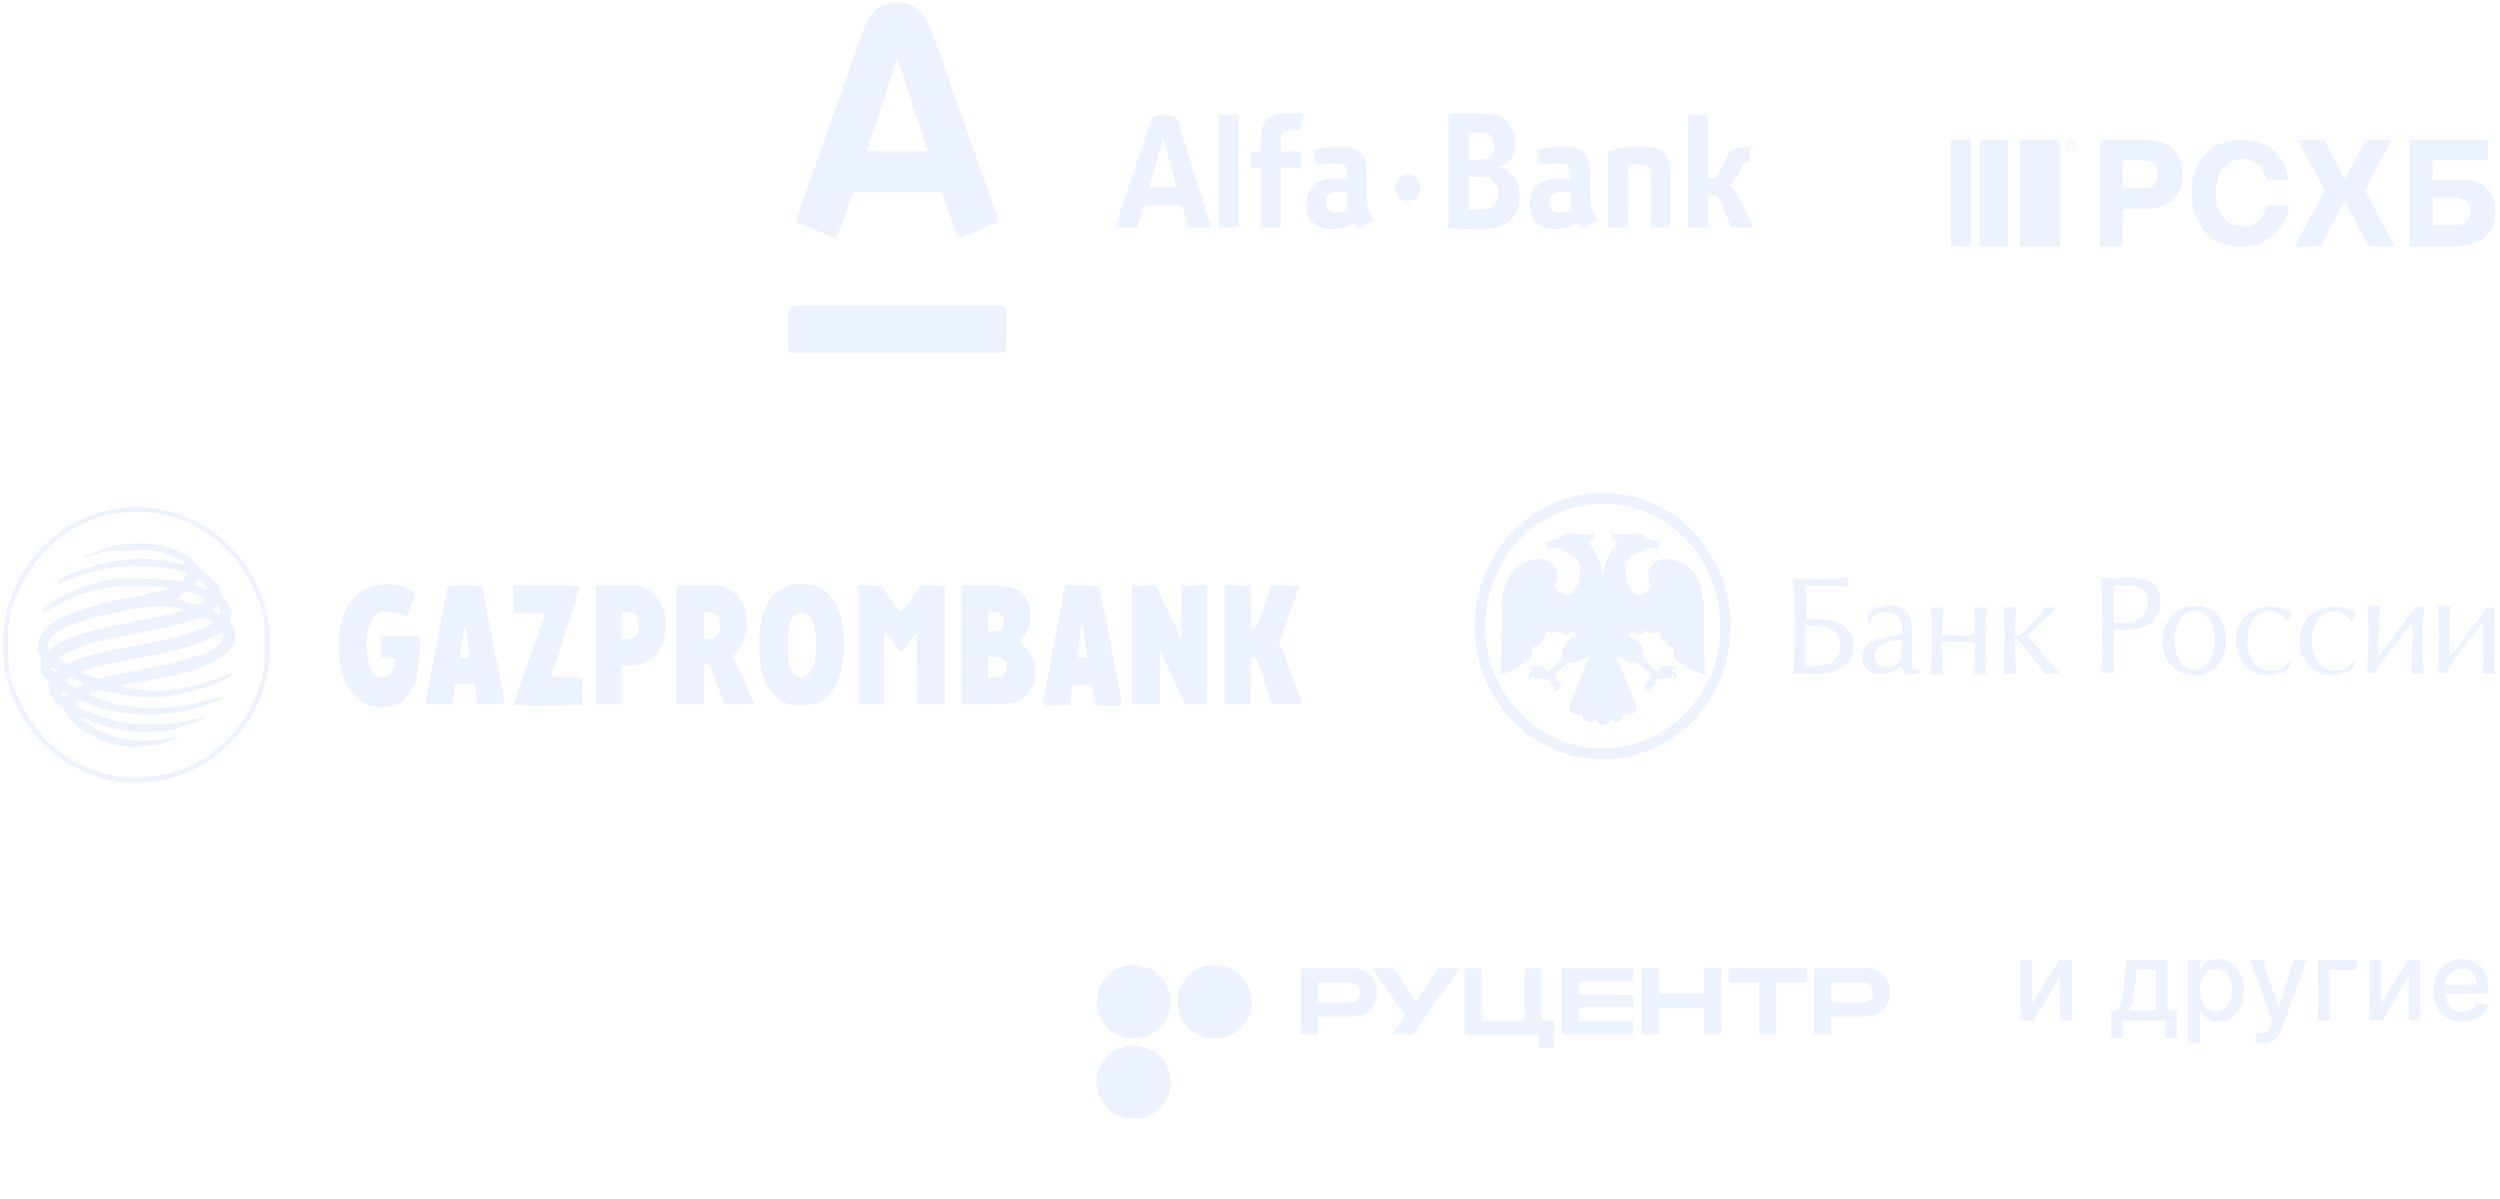 <?xml version="1.0" encoding="UTF-8"?> <svg xmlns="http://www.w3.org/2000/svg" width="511" height="245" viewBox="0 0 511 245" fill="none"><g opacity="0.4"><path d="M183.402 0.535C188.12 0.535 189.603 4.028 190.846 7.515C191.369 8.996 203.63 43.654 203.998 44.694C204.096 44.984 204.03 45.461 203.598 45.633C203.163 45.803 196.792 48.36 196.44 48.496C196.087 48.636 195.692 48.434 195.565 48.069C195.432 47.711 192.788 40.155 192.491 39.312H174.318C174.032 40.155 171.356 47.727 171.237 48.069C171.115 48.417 170.735 48.653 170.359 48.496C169.982 48.343 163.588 45.786 163.206 45.633C162.84 45.485 162.673 45.055 162.8 44.694C163.251 43.397 175.326 9.295 175.941 7.515C177.14 4.08 178.673 0.535 183.402 0.535ZM161.829 62.548C161.448 62.548 161.143 62.877 161.143 63.276V71.377C161.143 71.777 161.448 72.1 161.829 72.1H204.956C205.346 72.1 205.651 71.777 205.651 71.377V63.276C205.651 62.877 205.346 62.548 204.956 62.548H161.829ZM183.359 11.852L177.217 30.891H189.603L183.439 11.852H183.359ZM275.529 43.071C274.624 43.386 274.028 43.462 273.317 43.462C271.848 43.462 271.033 42.863 271.033 41.308C271.033 39.687 272.068 39.145 274.099 39.145C274.595 39.145 275.083 39.219 275.311 39.301V40.462C275.311 41.713 275.378 42.534 275.529 43.071ZM280.751 44.927C279.666 43.227 279.382 42.225 279.382 40.081V35.729C279.382 33.385 279.117 32.539 278.518 31.685C277.682 30.475 276.29 29.95 273.731 29.95C271.919 29.95 270.161 30.152 268.458 30.601L269.074 33.695C270.225 33.528 271.431 33.385 272.283 33.385C275.001 33.385 275.311 33.79 275.311 35.896V36.681C274.707 36.514 274.028 36.394 273.24 36.394C269.148 36.394 266.986 38.461 266.986 41.883C266.986 45.091 269.296 46.84 272.11 46.84C273.16 46.84 274.258 46.641 275.128 46.274C275.653 46.038 275.882 45.899 276.56 45.444C276.969 46.057 277.788 46.684 278.123 46.802L280.751 44.927ZM321.23 43.071C320.321 43.386 319.734 43.462 319.018 43.462C317.544 43.462 316.719 42.863 316.719 41.308C316.719 39.687 317.767 39.145 319.803 39.145C320.299 39.145 320.79 39.219 321.013 39.301V40.462C321.013 41.713 321.076 42.534 321.23 43.071ZM326.458 44.927C325.365 43.227 325.086 42.225 325.086 40.081V35.729C325.086 33.385 324.816 32.539 324.211 31.685C323.386 30.475 321.991 29.95 319.424 29.95C317.615 29.95 315.846 30.152 314.144 30.601L314.751 33.695C315.905 33.528 317.114 33.385 317.989 33.385C320.692 33.385 321.013 33.79 321.013 35.896V36.681C320.408 36.514 319.734 36.394 318.931 36.394C314.833 36.394 312.664 38.461 312.664 41.883C312.664 45.091 314.979 46.84 317.806 46.84C318.87 46.84 319.957 46.641 320.819 46.274C321.352 46.038 321.572 45.899 322.251 45.444C322.665 46.057 323.485 46.684 323.821 46.802L326.458 44.927ZM358.32 46.476C358.32 46.476 356.077 41.54 355.528 40.418C354.91 39.153 354.337 38.28 353.074 37.965V37.894C353.92 37.727 354.594 37.199 355.331 35.584C356.029 34.009 356.236 33.67 356.647 33.295C357.05 32.923 357.602 33.057 357.602 33.057L357.808 30.147C357.222 30.065 356.572 30.062 355.901 30.1C354.788 30.169 354.212 30.5 353.663 31.069C353.233 31.505 352.942 32.156 352.581 32.904C352.199 33.719 351.897 34.376 351.499 35.206C351.104 36.057 350.918 36.44 349.855 36.44H349.162V23.549H345.065V46.476H349.162V39.884L349.722 39.873C350.897 39.873 351.104 40.177 351.724 41.456C352.451 42.98 353.843 46.476 353.843 46.476H358.32ZM242.889 46.476H247.618L240.465 23.933C239.712 23.672 238.781 23.511 237.786 23.511C236.702 23.511 236.314 23.659 235.466 23.933L227.897 46.476H232.434C232.434 46.476 233.047 44.5 233.768 42.05H241.608C242.308 44.497 242.889 46.476 242.889 46.476ZM234.919 38.269C234.919 38.269 236.23 33.744 236.434 33.04C236.954 31.217 237.744 28.321 237.744 28.321H237.874C237.874 28.321 238.606 31.321 239.083 33.008C239.264 33.678 240.515 38.269 240.515 38.269H234.919ZM287.731 35.69C286.286 35.69 285.111 36.908 285.111 38.401C285.111 39.903 286.286 41.113 287.731 41.113C289.179 41.113 290.349 39.903 290.349 38.401C290.349 36.908 289.179 35.69 287.731 35.69ZM253.232 23.549H249.124V46.474H253.232V23.549ZM334.852 33.593C337.122 33.643 337.403 34.127 337.403 36.093V46.476H341.474V35.729C341.474 33.385 341.209 32.539 340.604 31.685C339.769 30.475 338.127 29.95 335.35 29.95C332.603 29.95 330.852 30.251 328.6 30.943V46.476H332.714V33.79C333.793 33.629 333.984 33.593 334.852 33.593ZM263.393 23.141C260.825 23.141 259.428 23.667 258.606 24.874C258.001 25.731 257.733 26.596 257.733 28.945V30.943H255.694V34.371H257.733V46.476H261.807L261.796 34.371H265.856V30.943H261.796L261.807 29.107C261.807 27.004 262.117 26.596 264.838 26.596C265.132 26.596 265.464 26.613 265.817 26.64L266.459 23.347C265.453 23.21 264.424 23.141 263.393 23.141ZM296.077 23.355C297.475 23.27 300.599 23.15 302.559 23.15C302.917 23.15 303.289 23.152 303.66 23.172C307.513 23.172 309.723 26.068 309.723 29.468C309.723 31.781 308.696 33.317 306.291 34.231C309.121 34.877 310.603 37.158 310.603 39.947C310.603 41.995 310.044 43.621 309.017 44.73C307.686 46.082 305.67 46.84 302.986 46.84C300.599 46.84 297.602 46.764 296.077 46.671V23.355ZM302.559 27.111C301.88 27.111 301.04 27.125 300.207 27.155V32.66H302.562C303.495 32.66 304.246 32.392 304.758 31.874C305.246 31.387 305.5 30.697 305.5 29.878C305.5 28.118 304.578 27.122 302.862 27.111H302.559ZM302.644 42.887H302.822C304.962 42.887 306.272 41.713 306.288 39.348C306.267 38.499 305.951 37.716 305.386 37.149C304.768 36.509 303.893 36.175 302.867 36.175H300.207V42.863C300.957 42.879 301.785 42.882 302.644 42.887Z" fill="#CFE0FF"></path><path d="M23.895 159.71C21.365 159.339 17.136 157.864 14.777 156.531C7.715 152.541 2.734 145.536 1.034 137.206C0.485 134.518 0.483 129.096 1.03 126.417C2.897 117.269 8.832 109.629 16.845 106.057C23.165 103.24 29.662 102.869 36.09 104.958C40.841 106.502 44.217 108.696 47.808 112.572C52.715 117.869 55.206 124.342 55.206 131.803C55.206 139.264 52.715 145.736 47.808 151.034C44.224 154.902 40.84 157.103 36.117 158.639C32 159.977 28.058 160.323 23.895 159.71ZM34.154 158.225C41.497 156.469 48.17 150.978 51.678 143.808C52.087 142.972 52.797 141.126 53.256 139.705C54.043 137.264 54.089 136.829 54.089 131.803C54.089 126.777 54.043 126.342 53.256 123.901C50.746 116.123 45.789 110.342 38.76 106.994C32.707 104.111 25.029 103.849 18.589 106.305C10.964 109.211 4.638 116.369 2.307 124.728C1.751 126.721 1.648 127.832 1.648 131.803C1.648 135.773 1.751 136.884 2.307 138.879C3.798 144.222 7.323 149.742 11.288 152.939C18.081 158.419 25.843 160.214 34.154 158.225ZM25.166 152.486C20.025 151.648 14.871 148.682 13.735 145.905C13.523 145.387 12.877 144.663 12.299 144.294C10.925 143.418 10.039 141.904 10.039 140.428C10.039 139.5 9.842 139.055 9.119 138.352C8.268 137.523 8.212 137.343 8.354 135.915C8.46 134.856 8.379 134.191 8.095 133.79C7.09 132.374 8.095 129.363 10.098 127.791C13.212 125.348 19.287 123.402 29.791 121.485C31.656 121.145 33.579 120.746 34.066 120.598C35.834 120.06 33.878 119.798 28.17 119.808C23.364 119.816 22.191 119.914 19.915 120.501C16.348 121.421 14.526 122.141 11.305 123.909C8.908 125.224 8.62 125.319 8.827 124.726C9.346 123.247 15.24 120.28 20.281 118.961C22.527 118.372 23.591 118.286 28.465 118.31C31.545 118.324 34.715 118.481 35.509 118.657C36.859 118.956 37 118.928 37.683 118.224C38.084 117.811 38.297 117.361 38.155 117.227C37.474 116.578 33.745 115.937 29.755 115.783C26.43 115.654 24.745 115.735 22.388 116.142C18.643 116.788 14.916 117.879 12.952 118.905C11.522 119.652 11.488 119.655 11.815 119.024C12.522 117.663 18.148 115.607 23.865 114.622C27.474 113.999 32.273 114.127 35.634 114.932C36.821 115.217 37.86 115.378 37.944 115.293C38.209 115.02 36.677 114.153 34.448 113.316C32.414 112.551 32.015 112.508 27.138 112.527C22.488 112.544 21.738 112.622 19.547 113.316C18.209 113.738 17.115 114.039 17.115 113.984C17.115 113.731 19.527 112.657 21.393 112.079C28.715 109.807 37.613 111.496 40.327 115.671C40.698 116.243 41.431 116.974 41.955 117.297C43.625 118.323 44.809 119.7 45.008 120.842C45.111 121.439 45.576 122.317 46.04 122.796C47.129 123.916 47.675 125.691 47.208 126.59C46.928 127.129 46.982 127.397 47.514 128.14C48.67 129.753 48.148 131.779 46.098 133.634C44.62 134.973 40.833 136.771 37.84 137.557C35.802 138.09 25.85 139.988 24.927 140.017C24.765 140.023 24.858 140.163 25.134 140.329C25.41 140.495 27.035 140.792 28.743 140.989C33.948 141.588 39.972 140.583 45.489 138.194C46.584 137.72 47.479 137.446 47.479 137.585C47.479 138.476 43.037 140.431 38.488 141.542C32.999 142.881 28.235 142.88 22.955 141.536C21.226 141.096 20.44 141.029 19.648 141.255C18.077 141.701 18.129 142.029 19.878 142.703C26.752 145.355 34.681 145.433 43.063 142.929C45.83 142.103 46.097 142.535 43.486 143.614C35.992 146.71 26.285 146.913 19.086 144.123C16.665 143.185 16.331 143.122 15.935 143.534C15.542 143.946 15.556 144.045 16.066 144.435C16.857 145.039 20.912 146.625 23.591 147.378C25.384 147.881 26.719 148.005 30.528 148.015C35.105 148.028 36.558 147.835 41.583 146.536C42.3 146.351 42.305 146.359 41.736 146.833C41.027 147.424 37.393 148.634 34.79 149.147C32.171 149.663 26.825 149.666 24.337 149.154C22.34 148.743 19.699 147.891 17.262 146.87L16.083 146.376L17.115 147.316C18.779 148.832 22.709 150.639 25.438 151.144C28.125 151.641 32.09 151.495 35.027 150.792C35.954 150.569 36.753 150.427 36.801 150.477C36.929 150.61 33.953 151.785 32.591 152.139C30.868 152.589 26.928 152.772 25.166 152.486ZM13.872 142.129C13.872 141.774 12.695 141.12 12.472 141.35C12.226 141.603 13.313 142.76 13.616 142.567C13.757 142.477 13.872 142.28 13.872 142.129ZM16.525 140.17L17.262 139.746L15.864 139.105C14.75 138.593 14.344 138.533 13.85 138.805C13.17 139.18 13.201 139.252 14.385 140.035C15.382 140.694 15.594 140.707 16.525 140.17ZM21.071 138.499C21.486 138.335 24.977 137.589 28.828 136.839C39.123 134.835 43.556 133.328 45.09 131.317C45.68 130.544 45.887 129.656 45.557 129.316C45.474 129.229 44.247 129.751 42.831 130.474C39.76 132.044 35.448 133.214 27.395 134.663C21.375 135.745 16.819 136.868 16.819 137.269C16.819 137.513 19.367 138.726 19.97 138.769C20.161 138.782 20.658 138.661 21.071 138.499ZM11.808 137.266C11.808 136.912 10.632 136.257 10.408 136.487C10.163 136.741 11.249 137.898 11.552 137.704C11.693 137.615 11.808 137.418 11.808 137.267V137.266ZM15.067 135.138C16.817 134.216 21.048 133.141 26.991 132.105C29.909 131.597 33.955 130.764 35.982 130.255C39.847 129.283 43.756 127.672 43.456 127.171C43.358 127.01 42.842 126.69 42.306 126.459C41.407 126.071 41.097 126.117 38.289 127.059C36.614 127.62 33.985 128.311 32.444 128.595C25.387 129.893 20.302 130.984 17.999 131.695C15.451 132.48 12.103 134.113 12.103 134.571C12.103 134.77 13.442 135.689 13.809 135.742C13.856 135.748 14.422 135.476 15.067 135.138ZM13.536 130.681C16.015 129.546 19.629 128.562 25.603 127.393C33.512 125.846 36.98 125.082 37.25 124.824C37.566 124.523 34.48 123.901 32.67 123.901C30.214 123.901 24.84 124.822 20.147 126.045C13.309 127.828 9.745 129.798 9.745 131.794C9.745 133.005 10.018 133.091 11.038 132.202C11.543 131.763 12.667 131.078 13.536 130.681ZM45.003 124.675C44.794 123.818 44.201 123.669 43.663 124.336C43.379 124.69 43.469 124.857 44.142 125.221C45.137 125.76 45.25 125.688 45.003 124.675ZM41.222 123.124C41.583 122.864 41.878 122.535 41.878 122.392C41.878 122.25 41.08 121.856 40.106 121.517L38.335 120.899L37.13 121.606L35.925 122.311L37.796 122.922C40.145 123.69 40.417 123.706 41.222 123.124ZM42.468 120.311C42.468 120.175 42.074 119.675 41.593 119.2C40.854 118.47 40.649 118.399 40.258 118.734C39.611 119.287 39.83 119.694 41.011 120.134C42.26 120.599 42.468 120.625 42.468 120.311ZM75.992 144.235C74.325 143.831 73.35 143.224 72.126 141.828C70.105 139.522 69.158 136.234 69.194 131.651C69.245 125.348 71.73 121.247 76.358 119.83C77.233 119.562 78.5 119.343 79.171 119.343C80.541 119.343 83.26 120.087 84.237 120.73L84.882 121.155L84.121 123.516C83.703 124.814 83.32 125.928 83.268 125.991C83.217 126.053 82.609 125.871 81.917 125.586C81.225 125.3 79.962 125.05 79.11 125.03C77.772 124.997 77.437 125.114 76.659 125.882C75.355 127.17 74.785 129.462 74.964 132.703C75.187 136.73 76.369 138.649 78.492 138.43C79.582 138.319 80.383 137.304 80.662 135.678L80.857 134.538H77.844V129.98H85.883L85.724 133.703C85.529 138.259 84.83 140.62 83.143 142.412C81.418 144.245 78.789 144.914 75.991 144.235H75.992ZM104.966 144.041C104.966 143.912 106.407 139.675 108.169 134.624L111.371 125.44L108.243 125.354L105.113 125.269L105.028 122.458L104.944 119.646H111.735C115.47 119.646 118.525 119.749 118.523 119.874C118.521 120 117.202 124.205 115.592 129.22L112.662 138.337L115.9 138.423L119.137 138.508L119.054 141.31L118.969 144.112L111.967 144.192C108.116 144.238 104.966 144.171 104.966 144.041ZM160.14 143.472C158.162 142.454 156.735 140.537 155.886 137.751C154.946 134.674 154.946 128.931 155.886 125.854C157.213 121.503 159.837 119.336 163.762 119.348C169.456 119.367 172.476 123.683 172.476 131.803C172.476 139.923 169.457 144.238 163.762 144.257C162.104 144.262 161.371 144.103 160.141 143.471L160.14 143.472ZM165.382 137.643C167.318 135.647 167.318 127.96 165.382 125.962C164.369 124.918 163.251 124.873 162.315 125.838C161.339 126.844 160.981 128.446 160.981 131.802C160.981 135.159 161.34 136.762 162.315 137.768C163.251 138.732 164.368 138.688 165.381 137.643H165.382ZM213.145 143.895C213.138 143.68 214.164 138.136 215.425 131.575L217.719 119.646H221.167C224.196 119.646 224.634 119.711 224.769 120.178C224.92 120.699 229.372 143.866 229.372 144.13C229.372 144.203 228.124 144.263 226.599 144.263H223.825L223.475 142.123L223.125 139.982L221.162 140.072L219.202 140.161L218.907 142.136L218.612 144.112L215.885 144.199C213.819 144.266 213.155 144.192 213.145 143.895ZM222.205 133.855C222.12 133.478 221.882 131.908 221.676 130.366C221.471 128.825 221.253 127.612 221.193 127.674C221.064 127.807 220.247 133.234 220.238 134.007C220.235 134.415 220.478 134.538 221.298 134.538C222.249 134.538 222.344 134.466 222.205 133.855ZM86.971 143.732C86.963 143.606 87.99 138.136 89.251 131.575L91.543 119.646H95.007C98.354 119.646 98.475 119.669 98.627 120.33C98.8 121.071 103.197 143.728 103.197 143.872C103.197 143.92 101.948 143.96 100.42 143.96H97.644L97.488 143.124C97.362 142.412 97.246 141.699 97.141 140.983L96.951 139.678L94.989 139.768L93.026 139.857L92.771 141.908L92.516 143.96H89.749C88.228 143.96 86.977 143.857 86.971 143.732ZM95.924 134.31C95.996 134.185 95.825 132.578 95.545 130.739C94.994 127.129 95.003 127.123 94.356 131.499C93.918 134.458 93.932 134.538 94.926 134.538C95.402 134.538 95.852 134.436 95.924 134.31ZM121.77 131.803V119.646L126.266 119.653C131.472 119.661 132.475 119.963 134.205 122.046C136.308 124.578 136.742 128.354 135.322 131.756C134.148 134.569 131.76 136.058 128.42 136.058H127.077V143.96H121.77V131.803ZM129.855 130.11C130.479 129.467 130.721 128.347 130.517 127.049C130.274 125.504 129.843 125.117 128.367 125.117H127.077V130.587H128.235C128.894 130.587 129.592 130.381 129.856 130.11H129.855ZM138.279 131.803V119.646H142.594C147.713 119.646 148.895 119.942 150.541 121.636C153.43 124.61 153.439 129.699 150.561 133.213L149.779 134.166L151.99 138.939C153.204 141.564 154.199 143.767 154.199 143.835C154.199 143.904 152.817 143.959 151.129 143.959H148.059L147.304 141.907C146.812 140.566 146.323 139.224 145.837 137.881C145.303 136.402 144.969 135.881 144.503 135.808C143.895 135.713 143.881 135.811 143.881 139.835V143.96H138.279V131.803ZM146.534 129.98C146.959 129.541 147.123 128.966 147.123 127.919C147.123 125.921 146.527 125.117 145.043 125.117H143.881V130.587H144.912C145.551 130.587 146.168 130.356 146.534 129.98ZM175.425 131.803V119.646H180.086L182.025 122.382C183.092 123.886 184.067 125.114 184.19 125.111C184.315 125.108 185.277 123.877 186.33 122.376L188.245 119.646H193.113V143.96H187.522L187.442 136.638L187.364 129.318L185.769 131.369L184.175 133.421L183.263 132.238C182.709 131.523 182.138 130.823 181.55 130.137L180.748 129.22L180.739 136.59L180.731 143.96H175.425V131.803ZM196.65 131.783V119.607L201.588 119.702C205.739 119.783 206.708 119.892 207.666 120.382C210.937 122.056 211.754 126.884 209.301 130.05L208.422 131.185L209.728 132.482C213.099 135.829 211.92 141.917 207.593 143.491C206.633 143.84 205.073 143.96 201.477 143.96H196.649L196.65 131.783ZM205.2 137.881C205.561 137.509 205.789 136.868 205.789 136.227C205.789 134.897 204.933 134.234 203.217 134.234H201.957V138.489H203.283C204.217 138.489 204.785 138.308 205.2 137.881ZM204.544 128.595C204.983 128.278 205.2 127.809 205.2 127.175C205.2 125.839 204.46 125.117 203.09 125.117H201.957V129.068H202.922C203.454 129.068 204.184 128.855 204.544 128.595ZM231.437 131.803V119.646H236.15L238.79 125.041L241.429 130.436L241.445 125.041L241.46 119.646H246.767V143.96H242.193L239.688 138.501L237.185 133.043L237.104 138.501L237.024 143.96H231.436V131.803H231.437ZM250.304 131.803V119.646H255.611V124.053C255.611 128.203 255.644 128.46 256.179 128.46C256.775 128.46 256.804 128.395 258.879 122.458L259.862 119.646H262.748C264.335 119.646 265.634 119.694 265.634 119.753C265.634 119.812 264.705 122.412 263.57 125.532L261.505 131.204L263.753 137.201L266.148 143.59C266.262 143.897 265.61 143.963 263.114 143.894L259.933 143.808L258.412 139.097C257.117 135.087 256.796 134.371 256.25 134.289C255.616 134.194 255.611 134.236 255.611 139.075V143.96H250.304V131.803Z" fill="#CFE0FF"></path><path d="M433.853 32.756V38.515H437.416C439.838 38.515 441.149 37.794 441.149 35.599C441.149 33.403 439.872 32.756 437.45 32.756H433.853ZM429.213 28.579H438.391C440.779 28.579 442.695 29.191 444.073 30.415C445.486 31.639 446.192 33.114 446.192 35.526C446.192 37.902 445.486 39.63 444.108 40.853C442.728 42.077 440.644 42.689 438.391 42.689H433.853V50.392H429.213V28.579ZM467.853 42.108C467.615 44.87 466.596 46.128 464.965 47.772C463.301 49.414 461.297 50.393 458.41 50.393C455.284 50.393 452.77 49.694 450.868 47.561C448.966 45.429 447.946 42.633 447.946 39.137C447.946 35.816 448.898 33.719 450.834 31.516C452.77 29.314 455.386 28.58 458.613 28.58C461.161 28.58 463.131 29.419 464.864 30.887C466.596 32.391 467.548 34.453 467.717 36.759H463.267C463.029 35.536 462.486 34.487 461.637 33.823C460.787 33.159 459.734 32.46 458.477 32.46C457.153 32.46 456.065 32.844 455.183 33.58C454.299 34.348 453.755 35.186 453.381 36.27C453.008 37.458 452.907 38.262 452.907 39.486C452.907 41.549 453.246 42.877 454.265 44.24C455.284 45.604 456.677 46.268 458.409 46.268C460.753 46.268 462.86 44.694 463.165 42.073H467.853V42.108ZM488.757 28.579L483.385 38.892L489.514 50.392H484.108L479.7 41.74H478.839L474.394 50.392H469.022L475.187 38.891L469.711 28.579H475.119L479.08 36.368H479.527L483.488 28.58L488.757 28.579ZM504.913 42.989C504.913 41.762 503.817 40.425 502.002 40.425H497.243V46.023H502.036C504.057 46.023 504.913 44.47 504.913 42.989ZM497.243 36.741H502.311C504.605 36.741 506.453 36.922 507.892 38.151C509.296 39.377 510.014 40.642 510.014 43.061C510.014 45.517 509.296 47.324 507.857 48.55C506.419 49.779 504.502 50.393 502.071 50.393H492.45V28.579H508.508V32.768H497.243V36.741Z" fill="#CFE0FF"></path><path d="M421.013 28.579H412.816V50.392H421.013V28.579Z" fill="#CFE0FF"></path><path d="M410.484 28.579H404.629V50.392H410.484V28.579Z" fill="#CFE0FF"></path><path d="M402.866 28.579H398.768V50.392H402.866V28.579Z" fill="#CFE0FF"></path><path d="M423.604 29.873H423.807C423.771 29.999 423.714 30.118 423.638 30.223C423.538 30.293 423.438 30.363 423.303 30.363C423.141 30.364 422.985 30.302 422.866 30.188C422.757 30.05 422.698 29.877 422.699 29.699C422.699 29.489 422.766 29.348 422.867 29.209C422.968 29.069 423.135 29.034 423.302 29.034C423.438 29.034 423.538 29.069 423.638 29.139C423.739 29.209 423.807 29.314 423.807 29.454H423.638C423.638 29.384 423.572 29.314 423.538 29.278C423.471 29.244 423.404 29.209 423.337 29.209C423.202 29.209 423.102 29.244 423.034 29.349C422.968 29.419 422.934 29.559 422.934 29.699C422.934 29.838 422.968 29.942 423.035 30.048C423.101 30.153 423.202 30.188 423.337 30.188C423.438 30.188 423.505 30.153 423.538 30.118C423.572 30.014 423.604 29.942 423.604 29.873ZM422.397 29.664C422.397 29.907 422.463 30.118 422.632 30.293C422.71 30.375 422.805 30.439 422.909 30.481C423.013 30.523 423.125 30.542 423.236 30.537C423.348 30.542 423.459 30.523 423.563 30.481C423.667 30.439 423.761 30.375 423.84 30.293C423.919 30.21 423.98 30.112 424.021 30.004C424.061 29.895 424.08 29.78 424.075 29.664C424.08 29.548 424.062 29.432 424.021 29.324C423.981 29.215 423.919 29.117 423.84 29.034C423.761 28.952 423.667 28.889 423.563 28.847C423.459 28.805 423.348 28.786 423.236 28.79C423.125 28.785 423.013 28.805 422.909 28.847C422.805 28.889 422.711 28.952 422.632 29.034C422.497 29.209 422.397 29.419 422.397 29.664ZM423.236 30.747C422.934 30.747 422.699 30.643 422.498 30.432C422.399 30.332 422.321 30.213 422.269 30.08C422.217 29.948 422.192 29.806 422.196 29.663C422.196 29.349 422.296 29.104 422.498 28.894C422.699 28.684 422.934 28.58 423.236 28.58C423.505 28.58 423.773 28.684 423.974 28.895C424.176 29.104 424.277 29.349 424.277 29.664C424.277 29.978 424.176 30.223 423.974 30.433C423.879 30.536 423.765 30.617 423.638 30.671C423.51 30.725 423.374 30.751 423.236 30.747Z" fill="#CFE0FF"></path><path fill-rule="evenodd" clip-rule="evenodd" d="M327.608 100.726C313.225 100.726 301.443 112.835 301.443 127.971C301.443 142.948 313.072 155.217 327.608 155.217C341.991 155.217 353.773 143.108 353.773 127.971C353.773 112.835 341.991 100.726 327.608 100.726ZM327.608 152.986C314.296 152.986 303.586 141.833 303.586 127.971C303.586 114.109 314.296 102.956 327.608 102.956C340.92 102.956 351.631 114.109 351.631 127.971C351.784 141.674 340.92 152.986 327.608 152.986Z" fill="#CFE0FF"></path><path fill-rule="evenodd" clip-rule="evenodd" d="M327.606 148.206C328.524 148.206 328.983 147.569 329.136 146.772C329.289 147.091 329.595 147.41 329.901 147.569C330.207 147.569 330.666 147.569 330.972 147.41C331.278 147.25 331.584 146.932 331.737 146.613C331.89 146.294 331.89 145.816 331.737 145.498C332.196 146.135 332.808 146.294 333.573 145.976C334.491 145.498 334.797 144.86 334.338 143.904C333.267 141.196 332.196 138.646 331.125 135.938C330.972 135.619 330.972 135.46 330.819 135.141C330.666 134.982 330.666 134.822 330.513 134.663C330.513 134.504 330.36 134.504 330.207 134.344C331.89 134.504 332.655 135.141 333.114 135.46C333.267 135.619 333.267 135.619 333.726 135.46H334.338C334.491 135.619 334.797 135.778 334.95 135.778L336.787 137.212C337.093 137.531 337.399 137.85 337.399 138.328C337.399 138.646 336.481 139.443 336.328 139.762C335.716 140.399 336.634 141.355 337.858 141.355C337.552 141.036 337.399 140.718 337.552 140.399C337.705 140.399 337.858 140.399 338.164 140.24C338.47 140.08 338.317 139.284 338.47 139.124C338.929 138.646 340.153 138.646 341.071 138.646C341.377 138.646 341.836 138.487 341.683 138.009C342.142 138.009 342.295 138.487 342.295 138.806C342.754 138.487 343.06 137.372 341.53 137.053C341.836 136.734 342.295 136.734 342.601 137.053C342.907 136.575 342.142 135.778 340.918 136.256C340.918 136.256 340.306 135.46 338.776 137.372C338.623 137.212 338.317 137.053 338.164 136.894L336.022 134.663C336.022 133.707 335.869 131.954 334.797 130.998C334.338 130.52 333.879 130.361 332.808 130.042C332.808 130.042 333.267 129.246 333.42 128.927C334.338 129.883 336.175 130.202 336.175 128.608C337.705 130.202 339.082 129.246 339.082 128.29C339.082 128.768 339.235 129.246 339.388 129.724C339.541 130.202 340.306 132.273 341.989 132.273C341.989 132.91 341.989 135.3 344.131 135.778C344.284 135.778 344.284 135.778 344.437 135.938C345.355 137.053 348.875 138.168 349.181 137.85C348.875 137.69 348.416 137.372 348.416 136.097C348.416 135.3 348.263 130.839 348.263 124.625C348.263 122.395 348.11 115.225 341.224 114.269C340.153 114.109 339.235 114.269 338.317 114.906C337.093 115.862 336.481 117.455 337.246 119.208V119.367C337.552 119.845 337.399 120.164 337.093 120.483C336.481 121.12 335.869 121.439 335.103 121.598C334.644 121.598 334.185 121.439 333.879 121.12C333.114 120.323 332.655 119.367 332.349 118.252C332.043 116.181 332.502 115.065 332.502 114.906C333.114 113.791 334.185 112.835 335.563 112.835C336.175 111.56 338.011 112.038 338.011 112.038C338.47 112.197 338.623 112.197 338.776 112.516C338.776 112.516 339.541 111.241 338.776 110.763C338.011 110.285 336.328 110.126 336.328 110.126C336.328 109.329 335.103 108.692 332.655 109.17C329.901 109.648 329.289 108.533 329.289 108.533C329.136 109.967 330.207 110.604 330.513 110.923C329.442 112.197 327.912 114.587 327.606 117.933C327.3 114.587 325.77 112.197 324.699 110.923C325.005 110.763 326.076 109.967 325.923 108.533C325.923 108.533 325.311 109.648 322.557 109.17C320.261 108.692 318.884 109.329 318.884 110.126C318.884 110.126 317.201 110.285 316.436 110.763C315.671 111.241 316.436 112.516 316.436 112.516C316.589 112.357 316.742 112.197 317.201 112.038C317.201 112.038 319.037 111.56 319.649 112.835C321.026 112.994 322.097 113.791 322.71 114.906C322.71 114.906 323.322 116.021 322.863 118.252C322.71 119.367 322.097 120.323 321.332 121.12C321.026 121.439 320.567 121.757 320.108 121.598C319.343 121.439 318.731 121.12 318.119 120.483C317.813 120.164 317.66 119.845 317.966 119.367V119.208C318.731 117.455 318.119 115.862 316.895 114.906C315.977 114.269 315.059 114.109 313.988 114.269C307.255 115.225 306.949 122.395 306.949 124.625C306.949 130.839 306.796 135.3 306.796 136.097C306.796 137.372 306.337 137.69 306.031 137.85C306.49 138.168 310.01 137.053 310.775 135.938C310.775 135.938 310.928 135.778 311.081 135.778C313.223 135.3 313.223 132.91 313.223 132.273C314.906 132.273 315.671 130.202 315.824 129.724C315.977 129.246 316.13 128.768 316.13 128.29C316.13 129.246 317.507 130.042 319.037 128.608C319.037 130.202 320.873 129.883 321.791 128.927C321.944 129.246 322.404 130.042 322.404 130.042C321.332 130.202 320.873 130.52 320.414 130.998C319.19 132.114 319.19 133.866 319.19 134.663L317.048 136.894C316.895 137.053 316.589 137.212 316.436 137.372C314.753 135.46 314.294 136.256 314.294 136.256C313.07 135.778 312.458 136.575 312.611 137.053C312.917 136.734 313.376 136.894 313.682 137.053C311.999 137.372 312.458 138.646 312.917 138.806C312.917 138.487 313.07 138.009 313.529 138.009C313.529 138.487 313.835 138.646 314.141 138.646C314.906 138.646 316.283 138.646 316.742 139.124C317.048 139.284 316.895 140.08 317.048 140.24C317.201 140.399 317.507 140.399 317.66 140.399C317.66 140.718 317.66 140.877 317.354 141.355C318.578 141.514 319.343 140.399 318.884 139.762C318.578 139.443 317.813 138.646 317.813 138.328C317.813 138.009 318.119 137.531 318.425 137.212L320.261 135.778C320.414 135.619 320.567 135.46 320.873 135.46C321.026 135.3 321.332 135.3 321.485 135.46C321.944 135.619 321.944 135.619 322.097 135.46C322.557 135.141 323.322 134.504 325.005 134.344C324.852 134.344 324.852 134.504 324.699 134.663C324.546 134.822 324.546 134.982 324.393 135.141C324.24 135.3 324.24 135.619 324.087 135.938C323.016 138.646 321.944 141.196 320.873 143.904C320.567 144.86 320.873 145.498 321.638 145.976C322.25 146.294 323.016 146.135 323.475 145.498C323.322 145.976 323.322 146.294 323.475 146.613C323.628 146.932 323.934 147.25 324.24 147.41C324.546 147.569 325.005 147.569 325.311 147.569C325.77 147.41 325.923 147.25 326.076 146.772C326.229 147.569 326.688 148.206 327.606 148.206Z" fill="#CFE0FF"></path><path fill-rule="evenodd" clip-rule="evenodd" d="M371.672 118.411C373.05 118.411 376.11 118.252 377.793 118.093V120.005C376.263 119.845 373.815 119.686 373.05 119.686C372.437 119.686 370.448 119.686 369.224 119.845V126.537H370.601C373.356 126.537 378.864 127.015 378.864 131.955C378.864 135.938 375.651 137.691 371.519 137.691H366.623C366.776 134.663 366.776 130.68 366.776 127.334C366.776 124.307 366.776 119.686 366.623 118.252C368.306 118.252 371.06 118.411 371.672 118.411ZM369.224 136.097H371.366C374.427 136.097 376.11 134.663 376.11 131.795C376.11 128.768 373.968 127.812 369.071 127.812V136.097H369.224ZM381.771 125.581C382.842 124.307 384.678 123.669 386.209 123.669C388.963 123.669 390.799 125.103 390.799 128.449V135.141C390.799 136.575 391.105 136.894 391.564 136.894C391.717 136.894 392.023 136.894 392.176 136.735L392.329 137.372C391.564 137.85 390.799 137.85 390.34 137.85C389.422 137.85 388.963 137.372 388.81 136.735L388.657 136.097C387.28 137.213 385.75 137.85 384.525 137.85C382.23 137.85 380.7 136.575 380.7 134.345C380.7 131.955 382.383 130.839 384.831 130.361L387.433 129.883C388.351 129.724 388.81 129.405 388.81 128.768C388.81 125.9 387.586 125.103 385.597 125.103C384.066 125.103 382.995 125.581 382.077 127.334H381.771V125.581ZM388.81 130.68L387.127 130.999C385.29 131.317 383.148 131.955 383.148 134.026C383.148 135.619 383.913 136.416 385.597 136.416C386.668 136.416 387.586 136.097 388.657 134.823V130.68H388.81ZM396.001 124.147H397.225C397.072 126.219 396.919 129.565 396.919 129.724C397.99 129.724 399.521 129.883 400.439 129.883C401.357 129.883 402.887 129.883 403.652 129.724C403.652 129.565 403.652 126.219 403.499 124.147H406.1C405.947 126.219 405.794 129.565 405.794 130.999C405.794 132.114 405.794 135.779 406.1 137.85H403.499C403.652 135.779 403.652 132.114 403.652 131.317C402.581 131.158 400.898 131.158 400.439 131.158C399.674 131.158 397.99 131.158 396.919 131.317C396.919 132.273 396.919 135.779 397.225 137.85H394.624C394.777 135.779 394.93 132.114 394.93 130.999C394.93 129.565 394.93 126.219 394.624 124.147H396.001ZM410.843 124.147H412.068C411.915 126.219 411.915 129.565 411.915 130.043H412.374C413.292 130.043 417.576 124.944 418.035 124.147H420.483L414.363 129.883C415.128 130.839 419.259 135.619 421.095 137.691H417.882C416.964 136.097 414.057 132.592 412.374 130.68H411.915C411.915 131.636 411.915 135.619 412.068 137.691H409.466C409.619 135.619 409.772 131.955 409.772 130.839C409.772 129.405 409.772 126.059 409.466 123.988C409.925 124.147 410.384 124.147 410.843 124.147ZM432.265 118.252C433.183 118.252 434.254 118.093 435.019 118.093C439.763 118.093 441.599 119.527 441.599 123.032C441.599 127.334 438.08 128.768 433.795 128.768C433.489 128.768 432.571 128.768 432.112 128.609V133.229C432.112 134.504 432.112 136.257 432.265 137.531H429.511C429.664 134.504 429.664 130.521 429.664 127.175C429.664 124.147 429.664 119.527 429.511 118.093C430.582 118.093 431.653 118.252 432.265 118.252ZM433.336 127.334C437.009 127.334 438.998 125.9 438.998 123.032C438.998 120.323 437.009 119.686 434.407 119.686H432.112V127.175C432.571 127.334 433.03 127.334 433.336 127.334ZM455.064 130.839C455.064 134.982 452.463 138.009 448.484 138.009C444.506 138.009 442.058 134.982 442.058 131.158C442.058 126.697 444.812 123.829 448.79 123.829C452.616 123.829 455.064 126.697 455.064 130.839ZM444.506 130.999C444.506 134.026 445.73 136.894 448.484 136.894C451.086 136.894 452.616 134.185 452.616 130.68C452.616 127.812 451.545 124.785 448.637 124.785C445.883 124.785 444.506 127.812 444.506 130.999ZM467.611 127.015H467.305C466.387 125.422 465.163 124.944 463.786 124.944C460.725 124.944 459.348 127.971 459.348 130.999C459.348 134.345 461.184 137.053 464.398 137.053C465.469 137.053 466.387 136.894 467.917 135.141L468.223 135.46L467.917 136.735C466.693 137.531 465.316 138.009 463.633 138.009C459.654 138.009 457.053 135.141 457.053 130.999C457.053 126.697 459.96 123.988 464.092 123.988C465.469 123.988 466.846 124.307 468.529 125.103L467.611 127.015ZM480.77 127.015H480.464C479.546 125.422 478.322 124.944 476.945 124.944C473.884 124.944 472.507 127.971 472.507 130.999C472.507 134.345 474.343 137.053 477.557 137.053C478.628 137.053 479.546 136.894 481.076 135.141L481.229 135.46L480.923 136.735C479.699 137.531 478.322 138.009 476.639 138.009C472.66 138.009 470.059 135.141 470.059 130.999C470.059 126.697 472.966 123.988 477.098 123.988C478.475 123.988 479.852 124.307 481.535 125.103L480.77 127.015ZM484.595 137.531H483.83C483.983 135.46 484.136 131.795 484.136 130.68C484.136 129.246 484.136 125.9 483.83 123.829H486.431C486.278 125.9 486.125 129.246 486.125 130.68V134.185C487.502 132.433 492.552 125.741 493.776 123.988H495.459C495.306 126.059 495.153 129.405 495.153 130.839C495.153 131.955 495.153 135.619 495.459 137.691H492.858C493.011 135.619 493.164 131.955 493.164 130.839V127.175C491.481 129.087 486.737 135.301 485.36 137.691C485.054 137.531 484.748 137.531 484.595 137.531ZM499.131 137.531H498.366C498.519 135.46 498.519 131.795 498.519 130.68C498.519 129.246 498.519 125.9 498.366 123.829H500.967C500.661 126.059 500.661 129.405 500.661 130.839V134.345C502.039 132.592 507.088 125.9 508.312 124.147H509.995C509.842 126.059 509.842 129.405 509.842 130.839C509.842 131.955 509.842 135.619 509.995 137.691H507.394C507.547 135.619 507.547 131.955 507.547 130.839V127.175C505.864 129.087 501.12 135.301 499.743 137.691C499.59 137.531 499.437 137.531 499.131 137.531Z" fill="#CFE0FF"></path><path fill-rule="evenodd" clip-rule="evenodd" d="M276.242 197.88C279.328 197.88 281.443 199.832 281.443 202.848C281.443 205.864 279.328 207.797 276.242 207.797H269.378V211.412H265.885V197.88H276.242ZM275.271 204.878C276.319 204.878 277.949 204.878 277.949 202.848C277.949 200.799 276.319 200.799 275.271 200.799H269.378V204.878H275.271Z" fill="#CFE0FF"></path><path d="M315.127 197.88H311.634V208.648L302.846 208.652V197.88H299.352V211.581C300.964 211.576 307.219 211.578 311.285 211.58L314.501 211.581V214.22H317.712L317.711 208.643H315.127V197.88Z" fill="#CFE0FF"></path><path d="M322.726 200.644H333.808V197.88H319.232V211.412H333.808V208.648H322.726V205.903H333.808V203.39H322.726V200.644Z" fill="#CFE0FF"></path><path d="M348.365 197.88H351.859V211.412H348.365V206.115H339.094V211.412H335.6V197.88H339.094V203.177H348.365V197.88Z" fill="#CFE0FF"></path><path d="M369.378 200.799V197.88H353.322V200.799H359.604V211.412H363.097V200.799H369.378Z" fill="#CFE0FF"></path><path fill-rule="evenodd" clip-rule="evenodd" d="M386.337 202.848C386.337 199.832 384.221 197.88 381.136 197.88H370.779V211.412H374.272V207.797H381.136C384.221 207.797 386.337 205.864 386.337 202.848ZM382.844 202.848C382.844 204.878 381.213 204.878 380.165 204.878H374.272V200.799H380.165C381.213 200.799 382.844 200.799 382.844 202.848Z" fill="#CFE0FF"></path><path d="M288.863 211.424L298.306 197.88H294.094L289.391 204.62L284.688 197.88H280.477L287.283 207.642L284.644 211.424H288.863Z" fill="#CFE0FF"></path><path d="M294.133 211.424V211.418L294.137 211.424H294.133Z" fill="#CFE0FF"></path><path d="M239.277 204.774C239.277 208.929 235.886 212.297 231.704 212.297C227.521 212.297 224.131 208.929 224.131 204.774C224.131 200.619 227.521 197.251 231.704 197.251C235.886 197.251 239.277 200.619 239.277 204.774Z" fill="#CFE0FF"></path><path d="M248.259 212.297C244.076 212.297 240.686 208.929 240.686 204.774C240.686 200.619 244.076 197.251 248.259 197.251C252.441 197.251 255.832 200.619 255.832 204.774C255.832 208.929 252.441 212.297 248.259 212.297Z" fill="#CFE0FF"></path><path d="M231.704 228.74C235.886 228.74 239.277 225.372 239.277 221.217C239.277 217.062 235.886 213.694 231.704 213.694C227.521 213.694 224.131 217.062 224.131 221.217C224.131 225.372 227.521 228.74 231.704 228.74Z" fill="#CFE0FF"></path><path d="M415.397 205.209L420.867 196.184H423.469V208.594H421.101V199.561L415.656 208.594H413.03V196.184H415.397V205.209ZM431.526 212.173V206.501H432.536C432.794 206.264 433.012 205.981 433.19 205.653C433.373 205.324 433.527 204.934 433.651 204.481C433.78 204.029 433.888 203.501 433.974 202.898C434.06 202.289 434.135 201.594 434.2 200.813L434.588 196.184H443.023V206.501H444.929V212.173H442.57V208.594H433.917V212.173H431.526ZM435.121 206.501H440.663V198.252H436.753L436.494 200.813C436.371 202.117 436.214 203.248 436.026 204.207C435.837 205.16 435.536 205.925 435.121 206.501ZM447.29 213.247V196.184H449.65V198.196H449.852C449.992 197.937 450.194 197.638 450.457 197.299C450.721 196.96 451.088 196.663 451.556 196.41C452.025 196.152 452.644 196.022 453.414 196.022C454.416 196.022 455.31 196.276 456.097 196.782C456.883 197.288 457.5 198.018 457.947 198.971C458.399 199.925 458.626 201.072 458.626 202.413C458.626 203.754 458.402 204.904 457.955 205.863C457.508 206.816 456.894 207.552 456.113 208.069C455.332 208.58 454.441 208.836 453.439 208.836C452.685 208.836 452.068 208.71 451.589 208.456C451.115 208.203 450.743 207.907 450.474 207.568C450.204 207.228 449.997 206.927 449.852 206.663H449.706V213.247H447.29ZM449.658 202.389C449.658 203.261 449.784 204.026 450.037 204.683C450.291 205.34 450.657 205.855 451.136 206.227C451.616 206.593 452.203 206.776 452.897 206.776C453.619 206.776 454.222 206.585 454.707 206.202C455.192 205.814 455.558 205.289 455.806 204.627C456.059 203.964 456.186 203.218 456.186 202.389C456.186 201.57 456.062 200.835 455.814 200.183C455.572 199.531 455.205 199.017 454.715 198.64C454.231 198.263 453.625 198.075 452.897 198.075C452.197 198.075 451.605 198.255 451.12 198.616C450.641 198.977 450.277 199.48 450.029 200.127C449.782 200.773 449.658 201.527 449.658 202.389ZM462.437 213.247C462.076 213.247 461.748 213.218 461.451 213.159C461.155 213.105 460.934 213.045 460.789 212.981L461.371 211.001C461.812 211.12 462.205 211.171 462.55 211.155C462.895 211.139 463.199 211.009 463.463 210.767C463.732 210.525 463.969 210.129 464.174 209.579L464.473 208.755L459.932 196.184H462.518L465.661 205.814H465.79L468.933 196.184H471.526L466.412 210.25C466.175 210.896 465.873 211.443 465.507 211.89C465.141 212.343 464.705 212.682 464.198 212.908C463.692 213.134 463.105 213.247 462.437 213.247ZM481.73 196.184V198.268H476.18V208.594H473.797V196.184H481.73ZM486.651 205.209L492.12 196.184H494.722V208.594H492.355V199.561L486.909 208.594H484.283V196.184H486.651V205.209ZM503.318 208.844C502.096 208.844 501.043 208.583 500.159 208.061C499.281 207.533 498.603 206.792 498.123 205.839C497.649 204.88 497.412 203.757 497.412 202.47C497.412 201.199 497.649 200.078 498.123 199.109C498.603 198.139 499.271 197.382 500.127 196.838C500.989 196.294 501.996 196.022 503.149 196.022C503.849 196.022 504.527 196.138 505.185 196.37C505.842 196.601 506.431 196.965 506.954 197.46C507.476 197.956 507.888 198.6 508.19 199.391C508.492 200.178 508.642 201.134 508.642 202.26V203.116H498.778V201.306H506.275C506.275 200.671 506.146 200.108 505.887 199.618C505.629 199.122 505.265 198.732 504.797 198.446C504.334 198.161 503.79 198.018 503.165 198.018C502.486 198.018 501.894 198.185 501.387 198.519C500.886 198.847 500.499 199.278 500.224 199.812C499.955 200.339 499.82 200.913 499.82 201.532V202.946C499.82 203.776 499.965 204.481 500.256 205.063C500.552 205.645 500.964 206.089 501.492 206.396C502.02 206.698 502.637 206.849 503.342 206.849C503.8 206.849 504.218 206.784 504.595 206.655C504.972 206.52 505.298 206.321 505.572 206.057C505.847 205.793 506.057 205.467 506.203 205.079L508.489 205.491C508.306 206.165 507.977 206.754 507.503 207.261C507.035 207.762 506.445 208.152 505.734 208.432C505.028 208.707 504.223 208.844 503.318 208.844Z" fill="#CFE0FF"></path></g></svg> 